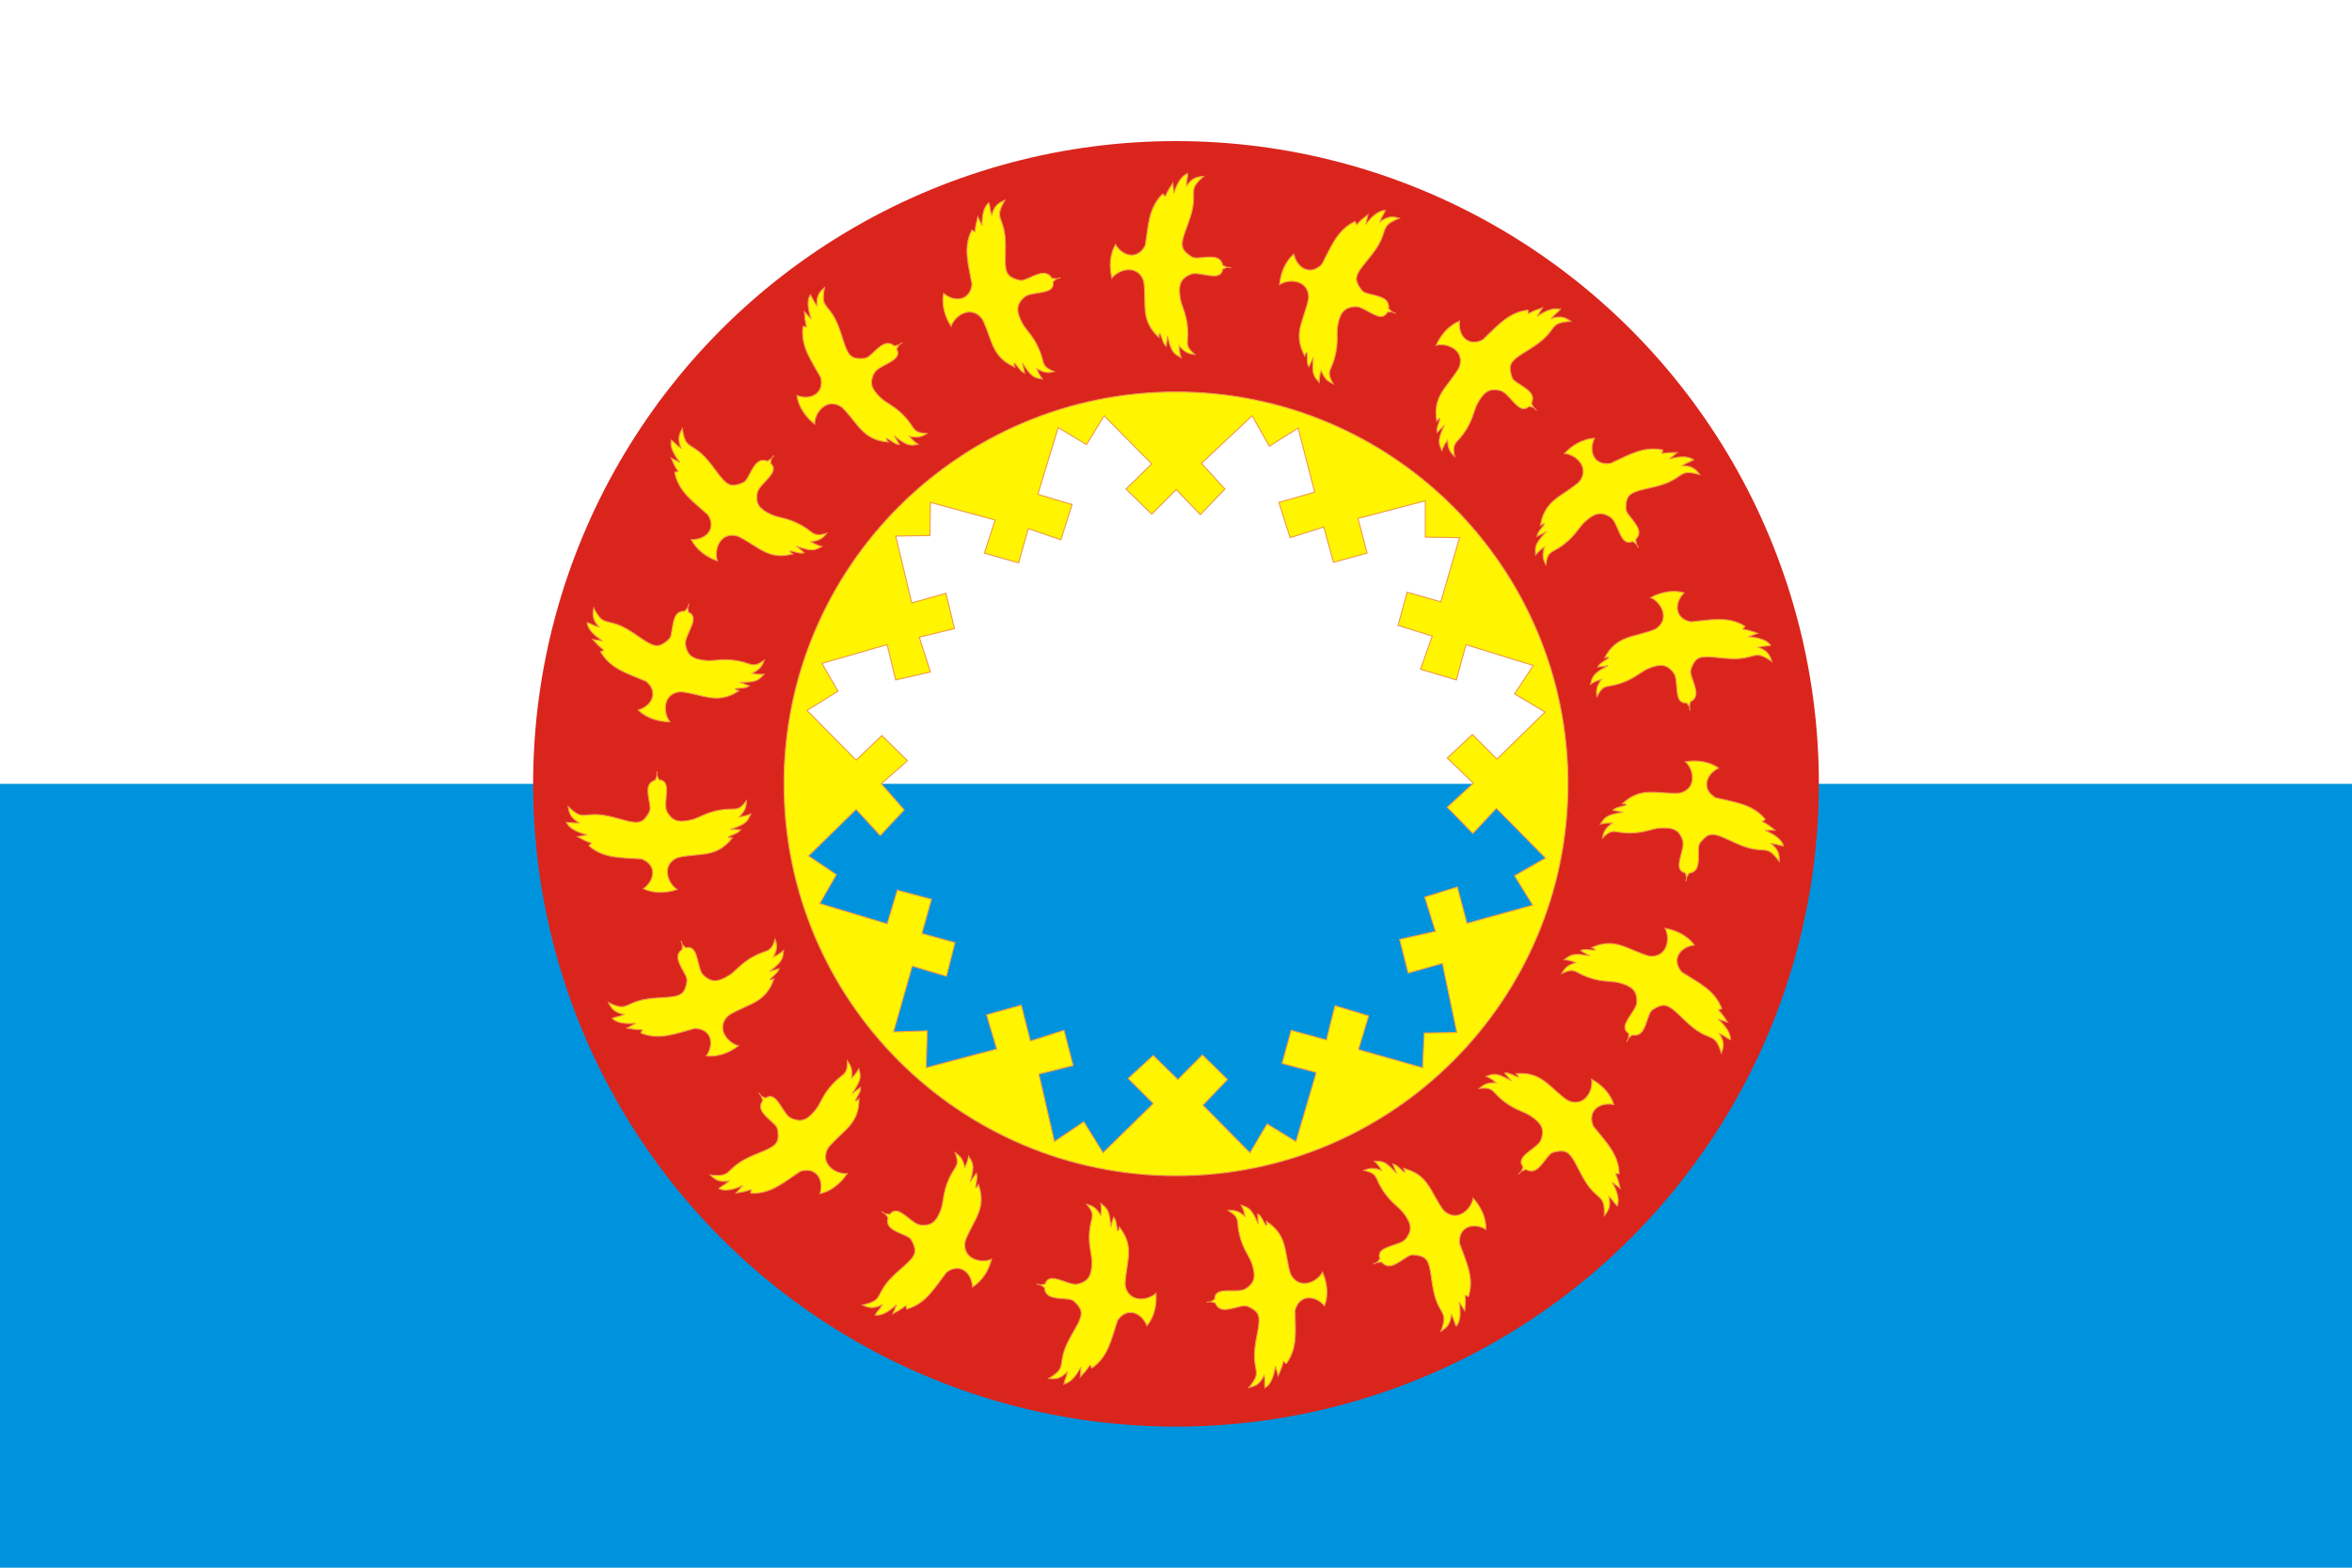 <?xml version="1.0" encoding="UTF-8"?>
<svg xmlns="http://www.w3.org/2000/svg" width="1200" height="800" viewBox="0 0 2250 1500" xmlns:xlink="http://www.w3.org/1999/xlink">
<rect fill="#0093DD" width="2250" height="1500"/>
<rect fill="#FFF" width="2250" height="750"/>
<circle fill="#DA251D" cx="1125" cy="750" r="615"/>
 <path id="tw" fill="#FFF500" stroke="#EF9A48" d="M542 787c2.478,5.7 10.356,9.216 17.003,11.004 4.002,1.074 3.15,0.733 -0.185,1.354l-6.439 1.191c5.249,2.865 7.485,4.15 13.135,6.063 0.821,0.801 -2.806,2.078 -1.975,2.791 14.411,12.41 31.098,11.023 50.095,12.455 14.757,5.505 13.232,20.17 1.838,28.466l0 0c9.849,4.755 22.107,4.312 32.324,0.77 -8.906,-5.722 -14.923,-22.264 -1.398,-29.648 1.279,-0.699 2.752,-1.117 3.437,-1.254 21.048,-4.222 35.858,0.635 50.857,-18.641l-2.335 0.15c-2.193,-0.452 -2.212,-0.69 -0.374,-1.526 6.639,-3.027 8.72,-3.58 10.485,-6.286l-7.082 -0.275c-1.985,-0.076 -3.994,0.328 -0.637,-0.783 13.565,-4.512 14.571,-7.496 17.406,-14.007 -3.964,1.671 -6.767,2.282 -10.962,2.806 4.812,-5.121 6.885,-8.461 6.885,-15.578 -1.104,1.43 -2.026,2.61 -2.961,3.646 -4.941,5.496 -8.021,4.144 -14.834,4.534 -17.864,1.041 -26.705,8.057 -33.957,9.951 -13.765,3.595 -19.081,0.718 -23.317,-5.976 -1.887,-2.987 -2.229,-4.983 -2.173,-8.561 0.188,-10.541 4.082,-22.763 -6.402,-23.568l-2.014 -4.033 0 -3.832 0 3.832 -1.532 4.342c-10.766,3.182 -6.379,14.845 -5.133,24.751 0.457,3.685 -0.033,4.928 -1.975,8.079 -5.086,8.222 -9.302,9.249 -22.972,5.478 -12.133,-3.35 -21.135,-6.013 -31.58,-5.168 -7.56,0.611 -10.021,1.802 -16.649,-3.344 -1.587,-1.228 -3.138,-2.673 -5.052,-4.512 0.901,6.961 2.737,11.128 10.58,15.584 -3.687,0.738 -8.367,-0.554 -12.107,-0.255z"/>
 <use xlink:href="#tw" transform="rotate(18.95 1125 750)"/>
 <use xlink:href="#tw" transform="rotate(37.89 1125 750)"/>
 <use xlink:href="#tw" transform="rotate(56.84 1125 750)"/>
 <use xlink:href="#tw" transform="rotate(75.79 1125 750)"/>
 <use xlink:href="#tw" transform="rotate(94.74 1125 750)"/>
 <use xlink:href="#tw" transform="rotate(113.68 1125 750)"/>
 <use xlink:href="#tw" transform="rotate(132.63 1125 750)"/>
 <use xlink:href="#tw" transform="rotate(151.58 1125 750)"/>
 <use xlink:href="#tw" transform="rotate(170.53 1125 750)"/>
 <use xlink:href="#tw" transform="rotate(189.47 1125 750)"/>
 <use xlink:href="#tw" transform="rotate(-18.95 1125 750)"/>
 <use xlink:href="#tw" transform="rotate(-37.89 1125 750)"/>
 <use xlink:href="#tw" transform="rotate(-56.84 1125 750)"/>
 <use xlink:href="#tw" transform="rotate(-75.79 1125 750)"/>
 <use xlink:href="#tw" transform="rotate(-94.74 1125 750)"/>
 <use xlink:href="#tw" transform="rotate(-113.68 1125 750)"/>
 <use xlink:href="#tw" transform="rotate(-132.63 1125 750)"/>
 <use xlink:href="#tw" transform="rotate(-151.58 1125 750)"/>
<circle fill="#0093DD" cx="1125" cy="750" r="375"/>
<path fill="#FFF" d="M750,750 A375,375 0 0,1 1500,750z"/>
<path fill="#FFF500" stroke="#EF9A48" d="M1125 375c207,0 375,168 375,375 0,207 -168,375 -375,375 -207,0 -375,-168 -375,-375 0,-207 168,-375 375,-375zm-281.948 374.874l21.986 25.076 -23.008 24.563 -23.007 -25.075 -45.505 44.52 26.589 17.913 -15.852 27.638 64.42 19.443 9.718 -32.239 32.72 8.701 -9.201 32.752 31.698 8.699 -8.18 32.241 -32.722 -9.723 -17.896 62.944 32.211 -1.02 -1.024 35.311 67.487 -17.913 -9.71 -32.755 33.229 -9.204 8.694 34.282 32.211 -10.234 8.693 33.777 -32.726 8.189 14.834 64.482 28.119 -18.937 18.353 29.692 48.061 -47.085 -24.029 -24.053 24.029 -22.005 23.518 23.029 23.519 -23.543 24.031 23.543 -23.518 24.566 44.992 45.548 16.362 -27.637 27.608 16.889 19.427 -66.018 -32.72 -8.699 8.695 -31.73 33.741 9.211 8.184 -32.755 32.208 9.725 -9.713 32.241 61.355 17.404 1.534 -33.268 31.188 -0.51 -13.805 -66.018 -32.725 9.209 -8.178 -32.242 34.254 -7.675 -10.225 -32.754 31.188 -9.722 9.203 34.799 62.887 -17.4 -17.38 -28.148 29.653 -16.887 -47.039 -47.594 -22.493 24.052 -24.544 -25.078 25.053 -23.027 -25.006 -24.055 24.031 -22.517 23.517 23.539 46.016 -45.035 -29.141 -17.398 17.894 -27.126 -64.424 -19.956 -9.198 33.776 -34.255 -10.237 11.248 -31.728 -32.724 -10.237 8.693 -31.726 32.213 9.206 17.894 -61.407 -32.724 -0.513 0 -34.8 -64.423 16.892 8.688 33.259 -32.206 8.704 -9.2 -33.777 -32.213 10.235 -10.737 -33.776 34.257 -9.726 -15.848 -61.41 -27.613 17.399 -16.357 -29.171 -48.573 45.548 22.497 24.565 -23.52 24.565 -23.006 -24.053 -23.519 23.543 -24.542 -24.054 24.542 -24.054 -45.503 -46.058 -16.871 27.638 -27.099 -16.375 -19.429 63.97 32.722 9.723 -10.735 33.776 -31.192 -10.747 -9.201 32.753 -32.725 -9.215 10.226 -31.728 -61.865 -16.886 -0.51 31.729 -32.722 0.51 15.339 63.97 32.719 -9.211 8.185 33.777 -33.744 8.186 10.734 33.265 -33.233 7.678 -8.181 -33.776 -62.375 17.911 15.338 26.614 -29.652 18.421 47.037 47.591 24.541 -23.536 24.543 24.051 -25.056 22.006z"/>
</svg>